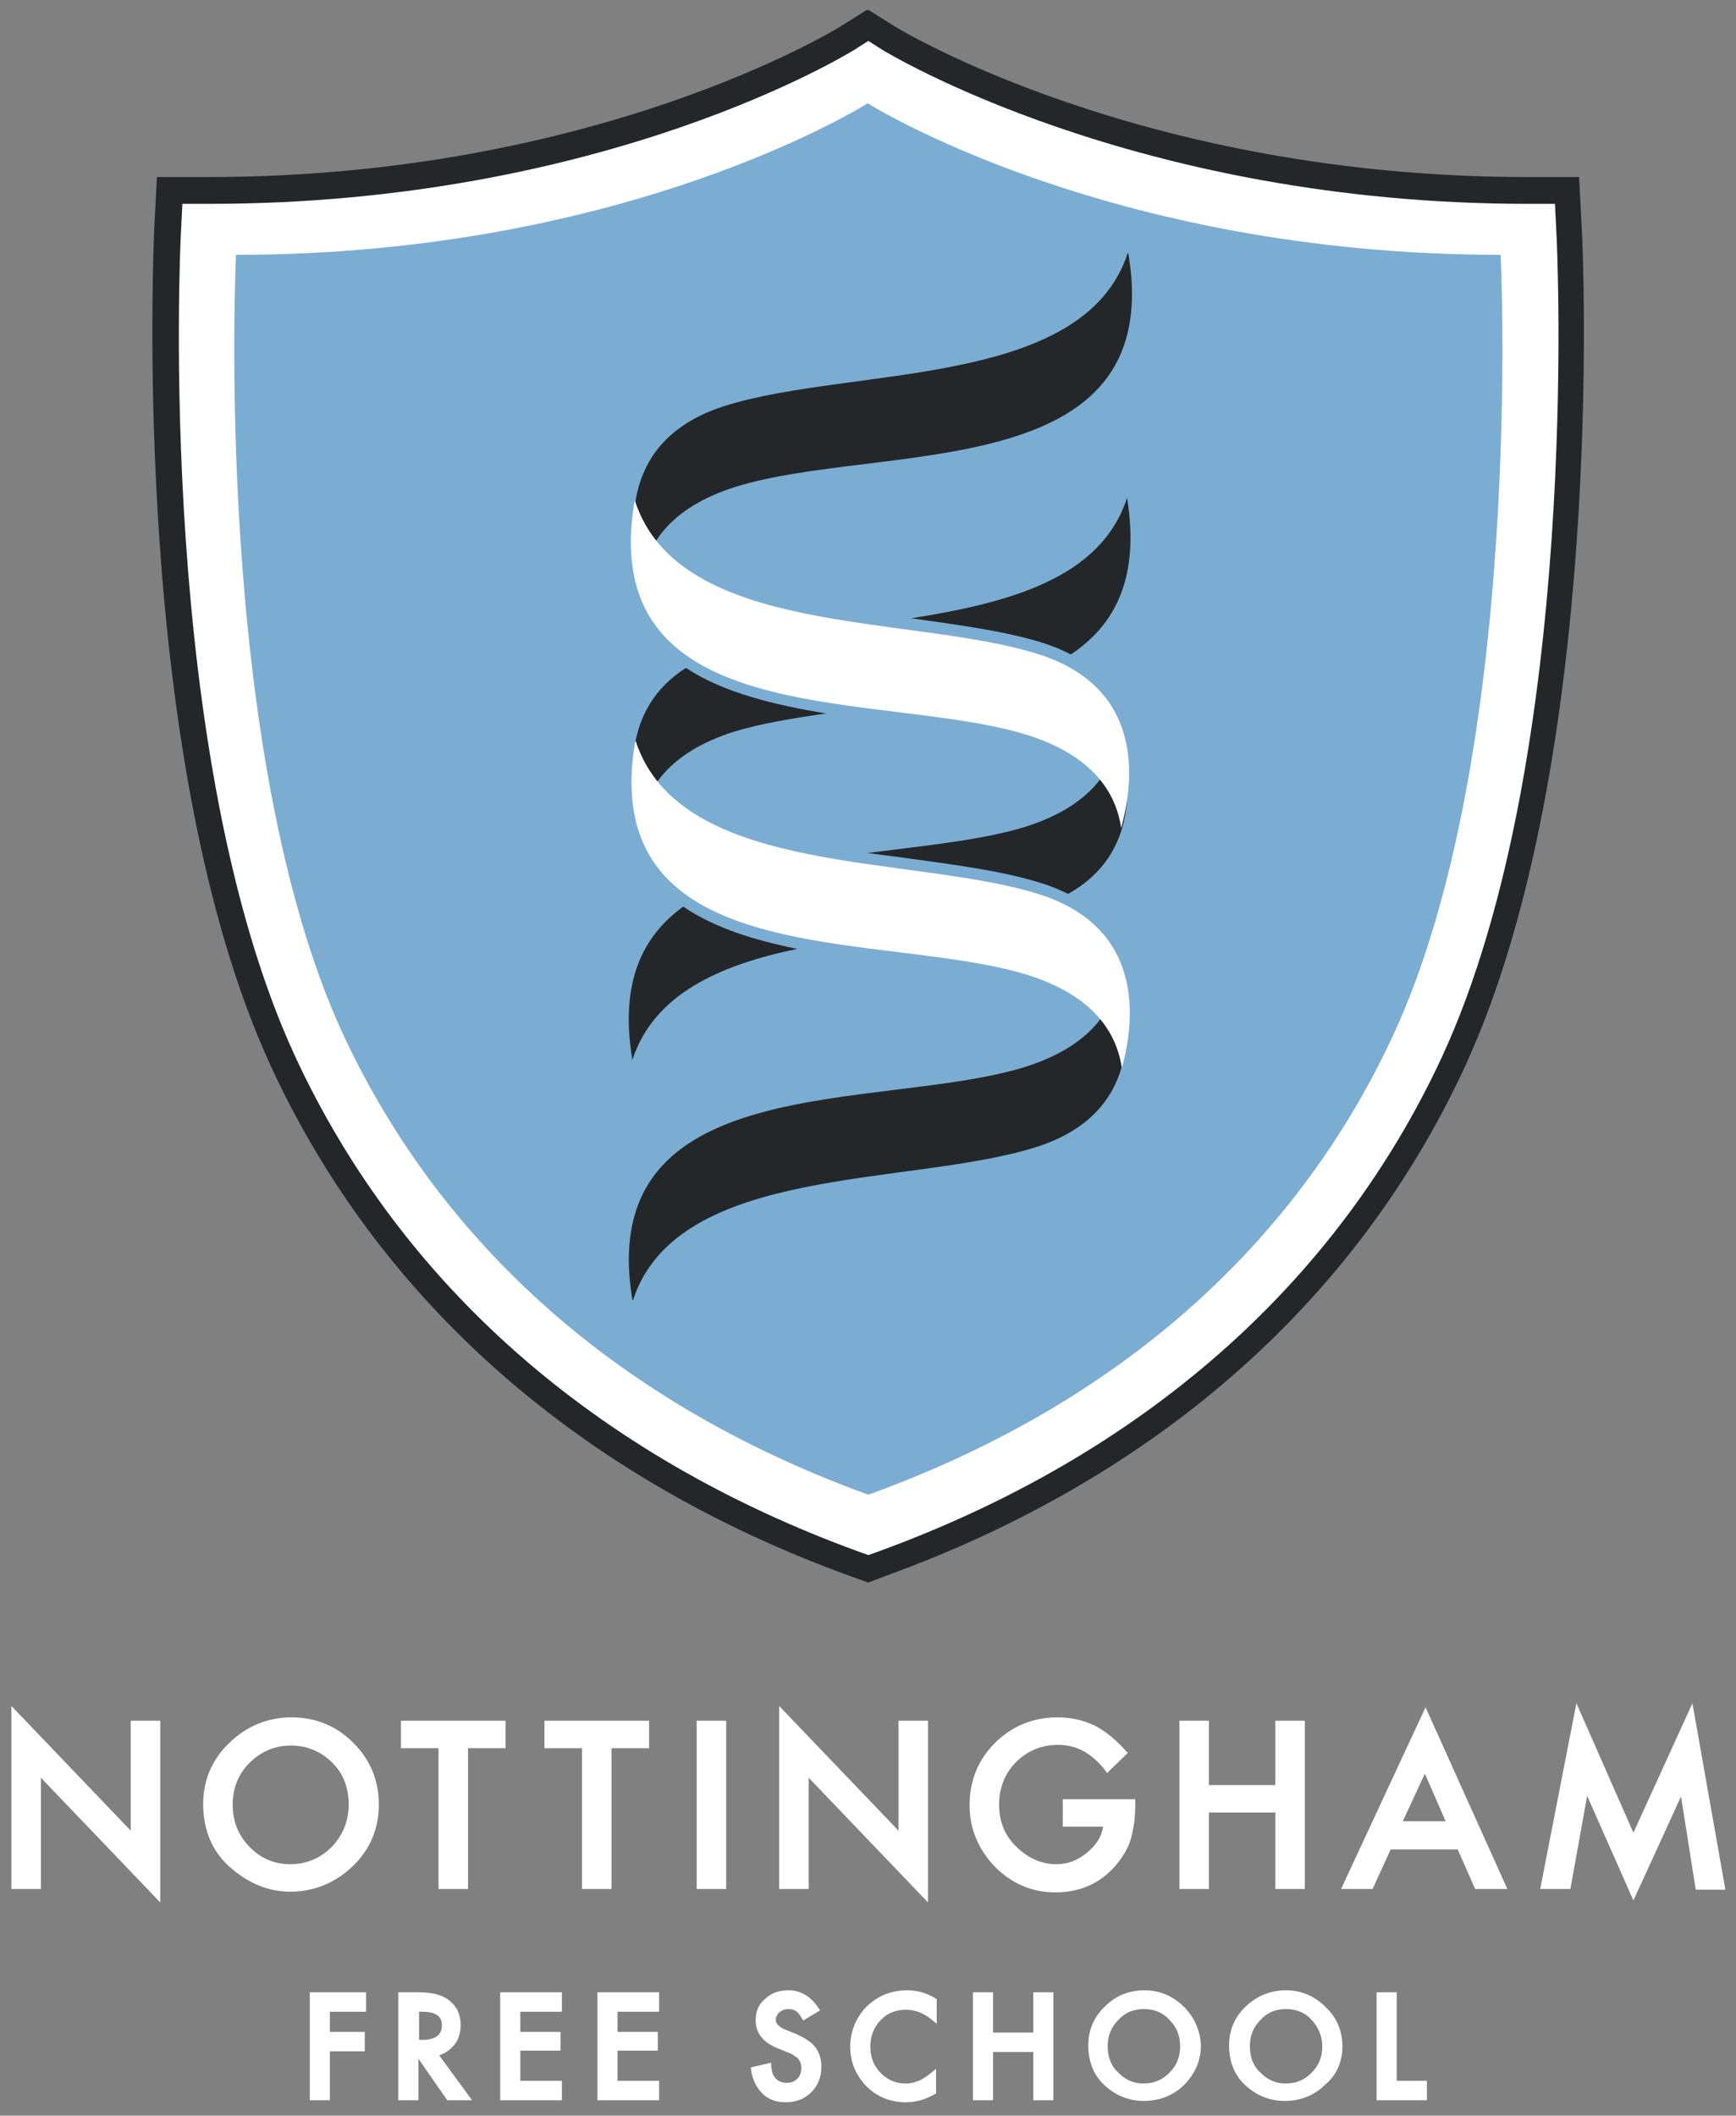 <?xml version="1.0" encoding="utf-8"?>
<!-- Generator: Adobe Illustrator 25.0.1, SVG Export Plug-In . SVG Version: 6.00 Build 0)  -->
<svg version="1.1" id="Layer_1" xmlns="http://www.w3.org/2000/svg" xmlns:xlink="http://www.w3.org/1999/xlink" x="0px" y="0px"
	 viewBox="0 0 258.9 315.5" style="enable-background:new 0 0 258.9 315.5;" xml:space="preserve">
<rect x="0" y="0" width="258.9" height="315.5" fill="#808080" stroke="none"/>
<style type="text/css">
	.st0{clip-path:url(#SVGID_2_);fill:#FFFFFF;}
	.st1{clip-path:url(#SVGID_2_);fill:#24272A;}
	.st2{clip-path:url(#SVGID_2_);fill:#7BADD3;}
</style>
<g>
	<defs>
		<rect id="SVGID_1_" x="1.7" y="1.5" width="255.6" height="312.1"/>
	</defs>
	<clipPath id="SVGID_2_">
		<use xlink:href="#SVGID_1_"  style="overflow:visible;"/>
	</clipPath>
	<path class="st0" d="M129.5,234.3l-2.1-0.8C87.5,219,58,193,42,158.3C21.1,113.1,24.6,37.2,24.7,34l0.3-5.9h5.9
		c58.6,0,94.9-22.4,95.3-22.6l3.3-2.1l3.3,2.1c0.4,0.2,36.8,22.6,95.4,22.6h5.9l0.3,5.9c0.2,3.2,3.6,79.1-17.2,124.3
		c-16,34.7-45.6,60.7-85.5,75.2L129.5,234.3z"/>
	<path class="st1" d="M27.2,30.4l-0.2,4c-0.2,3.2-3.6,78.5,17,123.1c15.8,34.1,44.8,59.6,84.1,73.9l1.4,0.5l1.4-0.5
		c39.3-14.3,68.4-39.8,84.2-73.9c20.6-44.7,17.2-119.9,17-123.1l-0.2-4h-4c-58.9,0-95.8-22.7-96.2-22.9l-2.2-1.4l-2.2,1.4
		c-0.4,0.2-36.7,22.9-96.1,22.9H27.2z M129.5,236l-2.8-1c-40.2-14.6-70.1-40.9-86.3-76c-21-45.5-17.5-121.7-17.4-124.9l0.4-7.7h7.7
		c57.8,0,93.6-22.1,94-22.3l4.3-2.7l4.3,2.7c0.4,0.2,36.5,22.3,94.1,22.3h7.7l0.4,7.7c0.2,3.2,3.6,79.3-17.4,124.9
		c-16.2,35.1-46.1,61.4-86.4,76L129.5,236z"/>
	<path class="st2" d="M129.5,222.9c39.5-14.3,64.8-39.3,78.4-68.8C227.4,111.7,223.8,38,223.8,38c-58.7,0-94.4-22.6-94.4-22.6
		S93.9,38,35.2,38c0,0-3.6,73.7,15.9,116.1C64.8,183.6,90.1,208.6,129.5,222.9"/>
	<path class="st1" d="M155.3,95.8c1.6,0.5,3.1,1.1,4.4,1.8c6.6-4.4,10.3-11.4,8.4-23.3l0-0.1c-3.9,12.1-17.7,15.7-32.2,18
		C143,93.2,149.8,94.1,155.3,95.8"/>
	<path class="st1" d="M102.3,99.6c-9.6,6.1-8.5,16.9-6.8,23.4l0-0.1c0.8-5.2,4.2-10.7,14-13.8c4-1.2,8.7-2,13.7-2.7
		C115.4,105.1,107.9,103.3,102.3,99.6"/>
	<path class="st1" d="M168.2,37.7c-6.6,20.3-41.1,16.9-60,22.8c-15.7,4.9-14.6,18.4-12.5,26l0-0.1c0.8-5.2,4.2-10.7,14-13.8
		c21.5-6.7,64.3,0,58.6-34.7L168.2,37.7z"/>
	<path class="st1" d="M94.4,193.9c6.6-20.3,41.1-16.9,60-22.8c15.7-4.9,14.5-18.4,12.5-25.9v0.1c-0.8,5.2-4.2,10.7-14,13.8
		c-21.5,6.7-64.3,0-58.6,34.7L94.4,193.9z"/>
	<path class="st1" d="M135.4,128c7.3,1,14.2,1.9,19.9,3.7c1.4,0.4,2.7,1,4,1.6c10.6-5.9,9.5-17.2,7.6-23.9v0.1
		c-0.8,5.2-4.2,10.7-14,13.8c-6.5,2-15,2.8-23.5,3.9C131.4,127.5,133.4,127.7,135.4,128"/>
	<path class="st1" d="M101.9,135.2c-6.1,4.4-9.5,11.3-7.6,22.8l0,0.1c3.2-9.9,13.1-14.2,24.6-16.6
		C112.5,140.2,106.6,138.4,101.9,135.2"/>
	<path class="st0" d="M94.7,74.7c6.6,20.3,41.1,16.9,60,22.8c15.7,4.9,14.6,18.4,12.5,26l0-0.1c-0.8-5.2-4.2-10.7-14-13.8
		c-21.5-6.7-64.3,0-58.6-34.7L94.7,74.7z"/>
	<path class="st0" d="M94.8,110.5c6.6,20.3,41.1,16.9,60,22.8c15.7,4.9,14.6,18.4,12.5,26l0-0.1c-0.8-5.2-4.2-10.7-14-13.8
		c-21.5-6.7-64.3,0-58.6-34.7L94.8,110.5z"/>
	<path class="st0" d="M257.3,281.7l-4.9-27.7l-8.8,19.3l-8.5-19.3l-5.4,27.7h4.5l2.5-13.9l6.9,15.6l7.1-15.5l2.2,13.9H257.3z
		 M220,281.7h4.8l-12.2-27.1l-12.6,27.1h4.7l2.7-5.9h10L220,281.7z M215.6,271.6h-6.4l3.3-7.1L215.6,271.6z M200.2,305.2
		c0-2.3-0.8-4.3-2.5-5.9c-1.6-1.6-3.6-2.5-5.9-2.5c-2.3,0-4.3,0.8-6,2.4c-1.7,1.6-2.5,3.6-2.5,5.8c0,2.6,0.9,4.7,2.7,6.2
		c1.6,1.4,3.5,2.1,5.6,2.1c2.3,0,4.4-0.8,6-2.4C199.3,309.5,200.2,307.5,200.2,305.2 M197.2,305.2c0,1.5-0.5,2.8-1.6,3.9
		c-1.1,1.1-2.3,1.6-3.9,1.6c-1.4,0-2.6-0.5-3.7-1.6c-1.1-1-1.6-2.3-1.6-4c0-1.5,0.5-2.8,1.6-3.9c1-1.1,2.3-1.6,3.8-1.6
		c1.5,0,2.8,0.5,3.8,1.6C196.6,302.3,197.2,303.6,197.2,305.2 M190.2,281.7h4.4v-25.1h-4.4v9.6h-9.9v-9.6h-4.4v25.1h4.4v-11.4h9.9
		V281.7z M176.6,299.3c-1.6-1.6-3.6-2.5-5.9-2.5c-2.3,0-4.3,0.8-5.9,2.4c-1.7,1.6-2.5,3.6-2.5,5.8c0,2.6,0.9,4.7,2.7,6.2
		c1.6,1.4,3.5,2.1,5.6,2.1c2.3,0,4.4-0.8,6-2.4c1.6-1.6,2.5-3.6,2.5-5.9C179,302.9,178.2,300.9,176.6,299.3 M176,305.2
		c0,1.5-0.5,2.8-1.6,3.9c-1.1,1.1-2.3,1.6-3.9,1.6c-1.4,0-2.6-0.5-3.7-1.6c-1.1-1-1.6-2.3-1.6-4c0-1.5,0.5-2.8,1.6-3.9
		c1-1.1,2.3-1.6,3.8-1.6c1.5,0,2.8,0.5,3.8,1.6C175.5,302.3,176,303.6,176,305.2 M168.6,274.4c0.4-1.4,0.7-3.1,0.7-5v-1.1h-10.8v4.1
		h6c-0.2,1.5-1,2.7-2.3,3.8c-1.4,1.2-2.9,1.8-4.7,1.8c-2,0-4-0.8-5.7-2.4c-1.9-1.7-2.8-3.9-2.8-6.5c0-2.5,0.9-4.7,2.5-6.3
		c1.7-1.7,3.8-2.6,6.3-2.6c2.8,0,5.1,1.3,7.1,3.9l0.2,0.3l3.1-3l-0.2-0.2c-1.6-1.8-3.2-3.1-4.8-3.9c-1.7-0.8-3.5-1.2-5.5-1.2
		c-3.6,0-6.8,1.3-9.3,3.8c-2.5,2.5-3.8,5.6-3.8,9.3c0,3.5,1.3,6.6,3.8,9.2c2.5,2.5,5.5,3.8,9,3.8c3.6,0,6.6-1.3,8.9-3.9
		C167.4,277,168.2,275.7,168.6,274.4 M139.4,312.3l0.2-0.1v-3.7L139,309c-0.4,0.3-0.7,0.6-1.1,0.8c-0.3,0.2-0.6,0.4-0.9,0.5
		c-0.5,0.2-1.2,0.4-1.9,0.4c-1.5,0-2.7-0.5-3.8-1.6c-1-1.1-1.5-2.3-1.5-3.9c0-1.5,0.5-2.9,1.5-3.9c1-1.1,2.3-1.6,3.8-1.6
		c1.4,0,2.7,0.5,4,1.6l0.6,0.5v-3.7l-0.2-0.1c-1.3-0.8-2.7-1.2-4.2-1.2c-2.6,0-4.8,1-6.5,2.9c-1.3,1.6-2,3.4-2,5.5
		c0,2.3,0.8,4.2,2.4,5.9c1.6,1.6,3.6,2.4,5.9,2.4C136.6,313.5,138,313.1,139.4,312.3 M120.6,265.1l17.8,18.6v-27.1H134V273
		l-17.8-18.6v27.3h4.4V265.1z M117.6,296.8c-1.4,0-2.6,0.4-3.5,1.3c-1,0.8-1.4,1.9-1.4,3.2c0,1.9,1.1,3.3,3.4,4.2l1.5,0.6
		c0.4,0.2,0.7,0.3,0.9,0.5c0.3,0.2,0.5,0.3,0.6,0.5c0.1,0.2,0.3,0.4,0.3,0.6c0.1,0.2,0.1,0.5,0.1,0.7c0,0.7-0.2,1.2-0.6,1.6
		c-0.4,0.4-0.9,0.6-1.6,0.6c-0.8,0-1.4-0.3-1.8-0.9c-0.2-0.2-0.4-0.7-0.5-1.7l0-0.4l-3,0.7l0,0.3c0.2,1.5,0.8,2.7,1.7,3.6
		c0.9,0.9,2.1,1.3,3.5,1.3c1.5,0,2.8-0.5,3.8-1.5c1-1,1.5-2.3,1.5-3.8c0-1.1-0.3-2.1-0.9-2.9c-0.6-0.8-1.6-1.4-2.9-2l-1.5-0.6
		c-1-0.4-1.5-0.9-1.5-1.5c0-0.4,0.2-0.8,0.5-1.1c0.4-0.3,0.8-0.5,1.4-0.5c0.5,0,0.8,0.1,1.1,0.3c0.2,0.1,0.5,0.4,0.9,1.1l0.2,0.3
		l2.5-1.5l-0.2-0.3C121,297.8,119.5,296.8,117.6,296.8 M103.9,281.7h4.4v-25.1h-4.4V281.7z M89.1,313.2h9.2v-2.9h-6.2v-4.5h6V303h-6
		v-3h6.2v-2.9h-9.2V313.2z M91.2,260.7h5.6v-4.1H81.2v4.1h5.6v21h4.4V260.7z M69.8,260.7h5.6v-4.1H59.8v4.1h5.6v21h4.4V260.7z
		 M62.5,297.1h-3.1v16.1h3v-6.2l4.3,6.2h3.7l-4.9-6.7c0.9-0.3,1.6-0.8,2.2-1.5c0.7-0.8,1-1.9,1-3c0-1.5-0.5-2.7-1.6-3.6
		C66.2,297.6,64.7,297.1,62.5,297.1 M62.5,300H63c2.6,0,2.9,1.2,2.9,2c0,0.9-0.3,2.2-3,2.2h-0.4V300z M52.6,278.3
		c2.6-2.5,3.9-5.6,3.9-9.2c0-3.6-1.3-6.7-3.8-9.2c-2.5-2.5-5.6-3.8-9.2-3.8c-3.6,0-6.7,1.3-9.3,3.8c-2.6,2.5-3.9,5.6-3.9,9.1
		c0,4,1.4,7.3,4.3,9.7c2.6,2.2,5.5,3.4,8.7,3.4C46.8,282.1,50,280.8,52.6,278.3 M52,269.1c0,2.5-0.9,4.6-2.5,6.3
		c-1.7,1.7-3.8,2.6-6.2,2.6c-2.3,0-4.3-0.8-6-2.5c-1.7-1.7-2.6-3.8-2.6-6.4c0-2.5,0.9-4.6,2.5-6.2c1.7-1.7,3.8-2.6,6.2-2.6
		c2.4,0,4.5,0.9,6.2,2.6C51.2,264.5,52,266.6,52,269.1 M6.1,265.1l17.8,18.6v-27.1h-4.4V273L1.7,254.4v27.3h4.4V265.1z M54.6,297.1
		h-8.4v16.1h3v-7.3h5.2V303h-5.2v-3h5.4V297.1z M83.8,297.1h-9.2v16.1h9.2v-2.9h-6.2v-4.5h6V303h-6v-3h6.2V297.1z M148.1,297.1h-3
		v16.1h3V306h6v7.2h3v-16.1h-3v6h-6V297.1z M208.3,297.1h-3v16.1h7.5v-2.9h-4.5V297.1z"/>
</g>
</svg>
